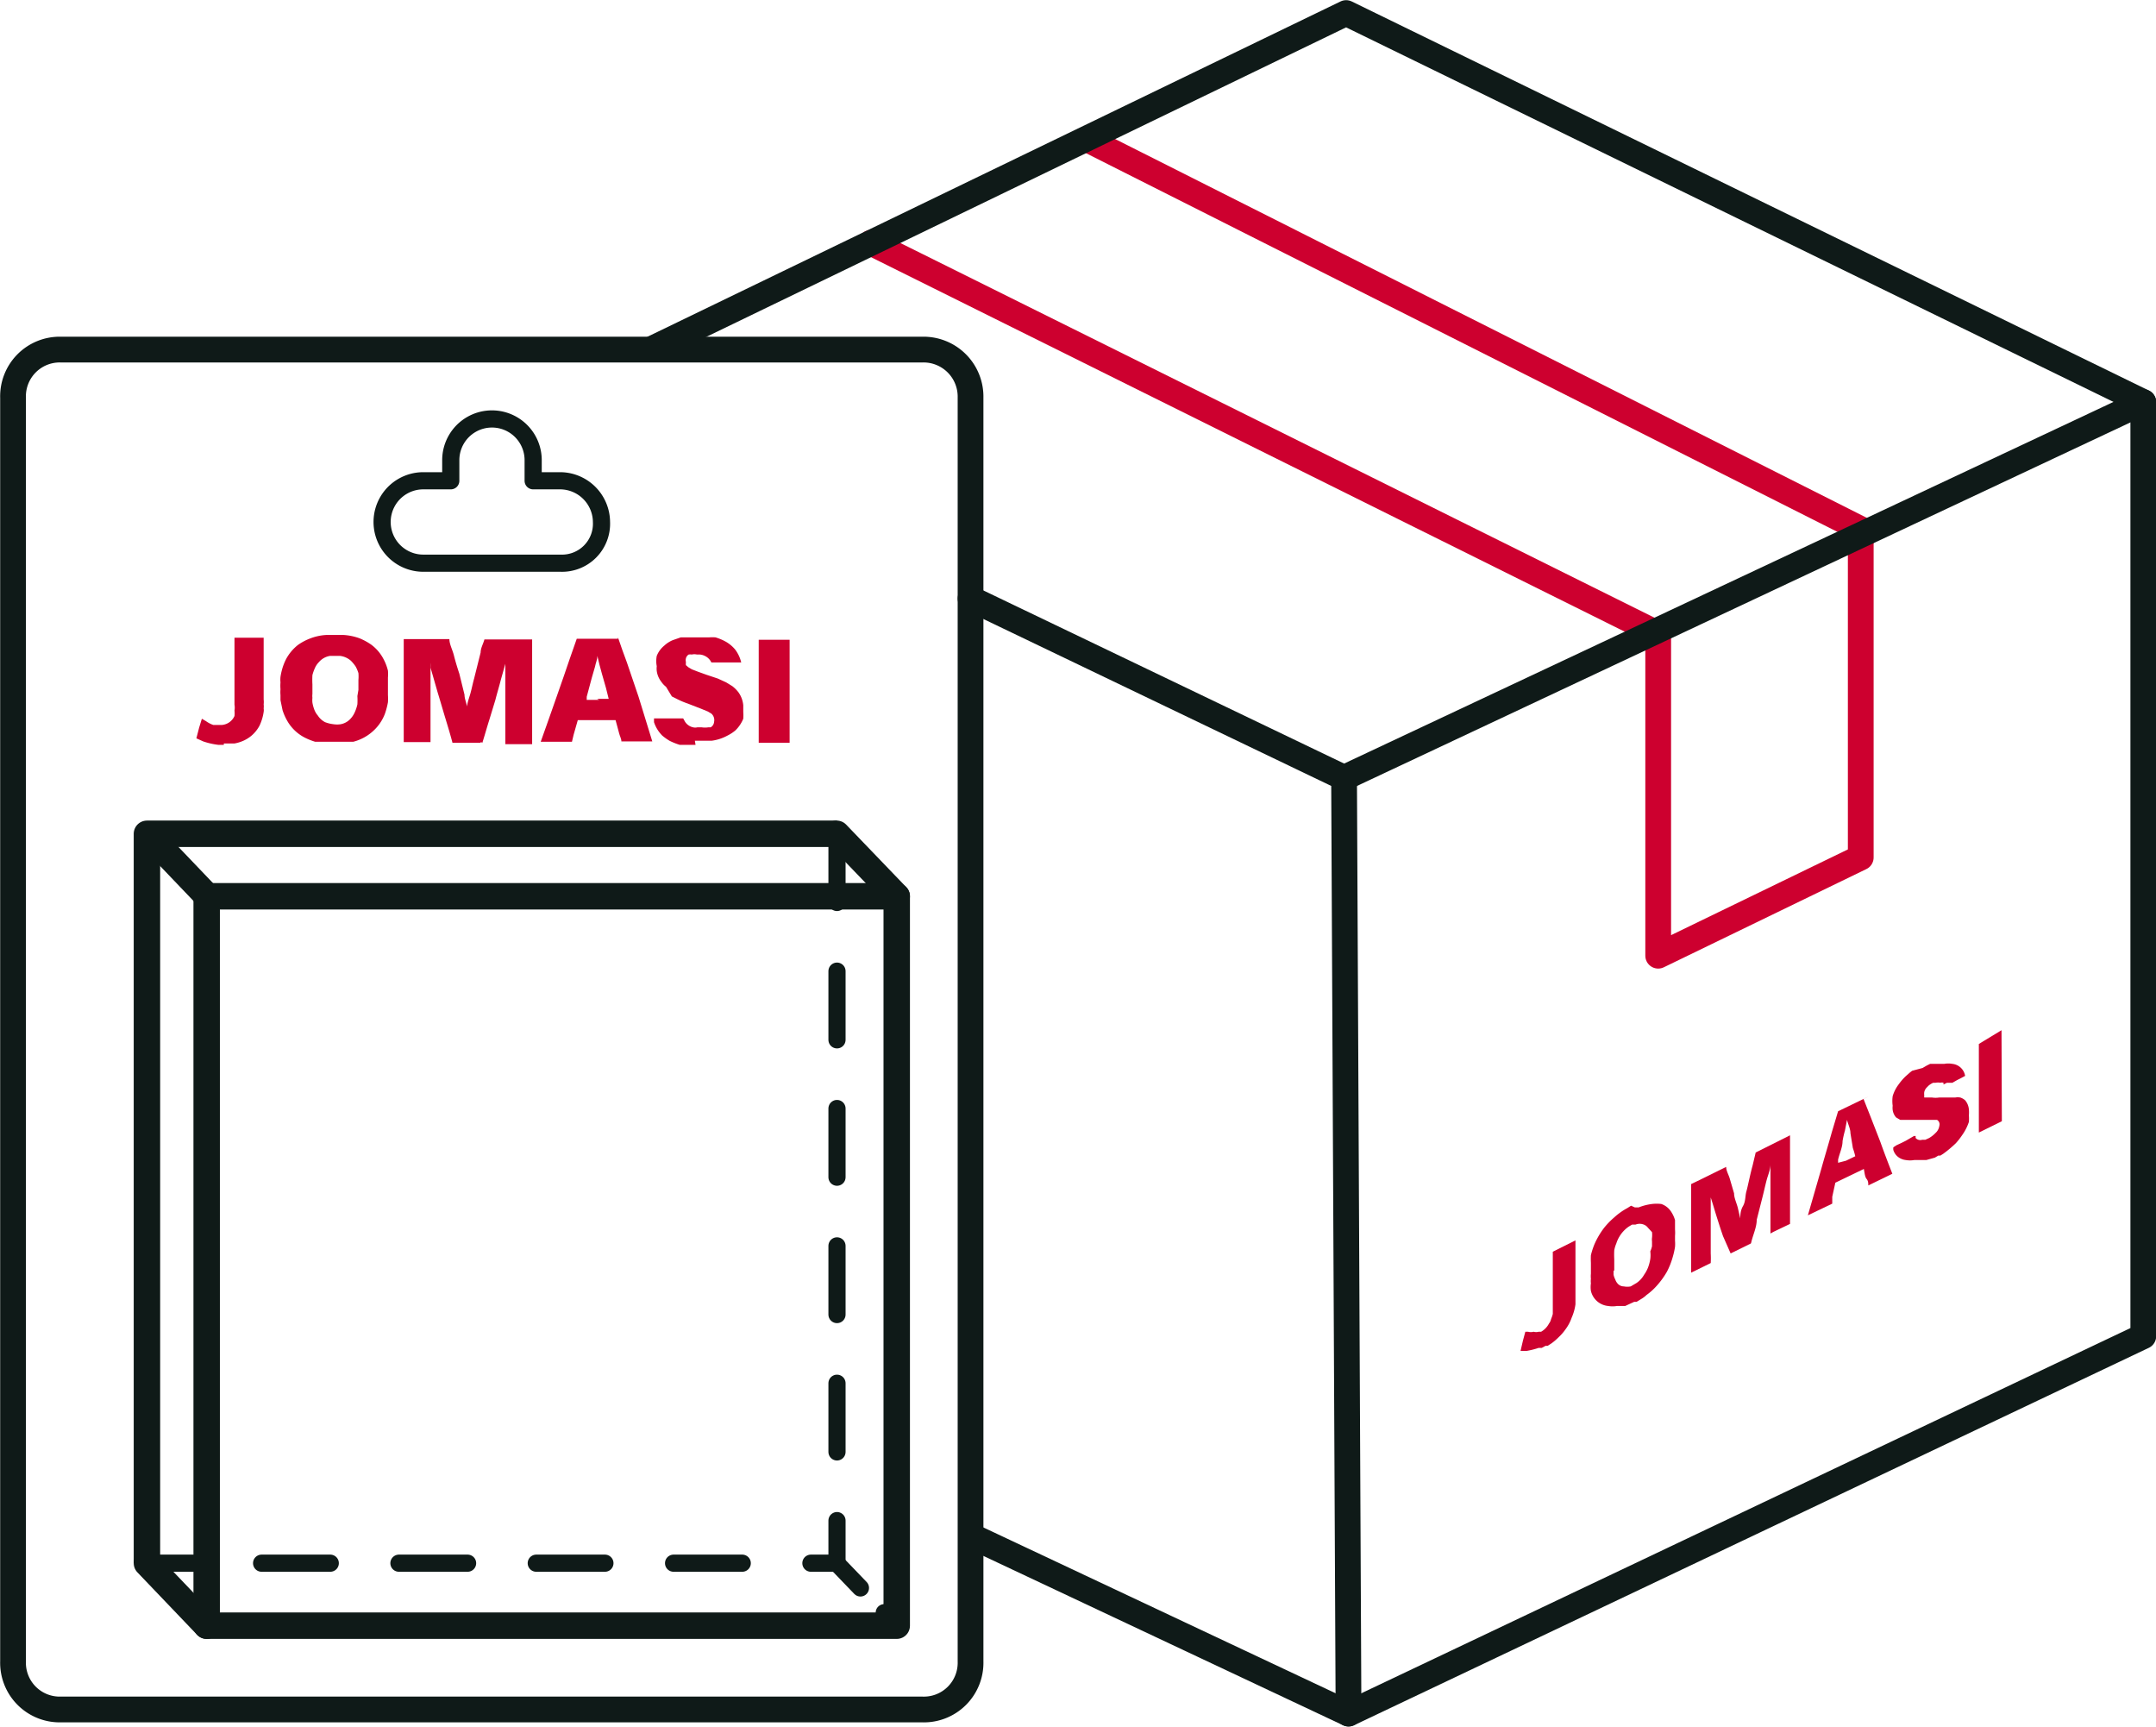 <svg xmlns="http://www.w3.org/2000/svg" viewBox="0 0 62.8 50.28"><defs><style>.cls-1,.cls-2,.cls-3,.cls-4,.cls-6,.cls-7,.cls-8,.cls-9{fill:none;stroke-linejoin:round;}.cls-1,.cls-2,.cls-3,.cls-4,.cls-6,.cls-7,.cls-9{stroke:#0f1a18;}.cls-1,.cls-8,.cls-9{stroke-width:0.75px;}.cls-2,.cls-3,.cls-6,.cls-7,.cls-8,.cls-9{stroke-linecap:round;}.cls-2,.cls-3,.cls-7{stroke-width:0.5px;}.cls-3{stroke-dasharray:2;}.cls-4,.cls-6{stroke-width:0.77px;}.cls-5{fill:#cd002f;}.cls-7{stroke-dasharray:1;}.cls-8{stroke:#cd002f;}</style></defs><title>2Recurso 20</title><g id="Capa_2" data-name="Capa 2"><g id="taquillas"><g id="reglas"><path class="cls-1" d="M26.87,49.78H1.77a1.36,1.36,0,0,1-1.39-1.4V11.58a1.36,1.36,0,0,1,1.39-1.4h25.1a1.37,1.37,0,0,1,1.4,1.4v36.8A1.36,1.36,0,0,1,26.87,49.78Z"/><path class="cls-2" d="M16.33,14h-.8v-.6a1.2,1.2,0,1,0-2.4,0V14h-.8a1.2,1.2,0,1,0,0,2.4h4a1.15,1.15,0,0,0,1.19-1.2A1.21,1.21,0,0,0,16.33,14Z"/><polyline class="cls-3" points="24.38 24.28 24.38 45.52 4.28 45.52"/><polyline class="cls-4" points="4.28 45.52 4.28 24.28 24.38 24.28"/><rect class="cls-4" x="6.02" y="26.1" width="20.1" height="21.24"/><path class="cls-5" d="M9.81,18.49H10a1.65,1.65,0,0,1,.48.1,1.79,1.79,0,0,1,.33.18,1.22,1.22,0,0,1,.36.42,1.4,1.4,0,0,1,.13.34,1.18,1.18,0,0,1,0,.2s0,.09,0,.13,0,.16,0,.23,0,.1,0,.15a1.49,1.49,0,0,1,0,.21,2.14,2.14,0,0,1-.09.34,1.31,1.31,0,0,1-.21.36,1.36,1.36,0,0,1-.71.45l-.2,0-.15,0H9.64l-.16,0H9.37l-.19,0a1.79,1.79,0,0,1-.32-.13,1.24,1.24,0,0,1-.47-.44,1.58,1.58,0,0,1-.16-.35l-.06-.29c0-.05,0-.1,0-.15a1,1,0,0,1,0-.17,1.27,1.27,0,0,1,0-.2.78.78,0,0,1,0-.16,1.89,1.89,0,0,1,.05-.23,1.57,1.57,0,0,1,.12-.3,1.32,1.32,0,0,1,.34-.4,1.55,1.55,0,0,1,.36-.19,1.52,1.52,0,0,1,.47-.1h.29Zm.63,1.6v-.16h0s0-.09,0-.13a1.18,1.18,0,0,0,0-.2,1.08,1.08,0,0,0-.08-.19,1.15,1.15,0,0,0-.14-.17.59.59,0,0,0-.31-.14H9.61a.54.54,0,0,0-.32.18.57.57,0,0,0-.12.18,1.18,1.18,0,0,0-.07.2,2.51,2.51,0,0,0,0,.27v.28a.45.45,0,0,0,0,.11.68.68,0,0,0,0,.14,1.05,1.05,0,0,0,.05.19.59.59,0,0,0,.11.19.55.55,0,0,0,.21.19,1,1,0,0,0,.25.06.71.71,0,0,0,.2,0,.51.51,0,0,0,.28-.15.66.66,0,0,0,.12-.17,1.14,1.14,0,0,0,.09-.26,2,2,0,0,0,0-.24Z"/><path class="cls-5" d="M20.26,21.69H20.1l-.12,0-.18,0a1.88,1.88,0,0,1-.3-.12,1.59,1.59,0,0,1-.21-.15,1,1,0,0,1-.24-.39l0-.11h.13l.17,0h.55s0,0,0,0l.05.09a.37.37,0,0,0,.24.17.25.25,0,0,0,.12,0h.13a.65.65,0,0,0,.19,0l.07,0a.2.2,0,0,0,.1-.16.25.25,0,0,0-.08-.24l-.1-.06-.17-.07-.41-.16a2.33,2.33,0,0,1-.33-.14l-.14-.07L19.4,20a.67.67,0,0,1-.14-.15.66.66,0,0,1-.13-.31.61.61,0,0,1,0-.14.78.78,0,0,1,0-.3.73.73,0,0,1,.22-.3.82.82,0,0,1,.25-.16l.23-.08.19,0,.14,0h.4l.1,0a1.13,1.13,0,0,1,.18,0,1.48,1.48,0,0,1,.29.12,1,1,0,0,1,.28.23,1,1,0,0,1,.18.38v0h-.87v0a.35.35,0,0,0-.05-.08.4.4,0,0,0-.12-.1.43.43,0,0,0-.16-.05h-.09a.33.33,0,0,0-.15,0,.32.32,0,0,0-.09,0,.18.18,0,0,0-.08.11.21.21,0,0,0,0,.11.36.36,0,0,0,0,.09l.07.06.1.06.18.07.25.09.33.11.24.11.18.11a1,1,0,0,1,.18.18.77.77,0,0,1,.14.38v.19a1.46,1.46,0,0,1,0,.2,1,1,0,0,1-.23.34,1.14,1.14,0,0,1-.23.15,1.31,1.31,0,0,1-.46.15l-.09,0h-.4Z"/><path class="cls-5" d="M6.52,21.69H6.36a2.16,2.16,0,0,1-.44-.1l-.2-.09h0s0,0,0,0h0l.08-.31.08-.26a0,0,0,0,1,0,0h0L6,21a.84.84,0,0,0,.21.11l.18,0h.08a.44.44,0,0,0,.36-.26.75.75,0,0,0,0-.16.47.47,0,0,0,0-.17c0-.05,0-.1,0-.15V18.57s0,0,0,0h.85s0,0,0,0h0v1.8a.61.61,0,0,1,0,.14.49.49,0,0,1,0,.12.31.31,0,0,1,0,.1,1.42,1.42,0,0,1-.12.4,1,1,0,0,1-.22.28,1,1,0,0,1-.25.16,1.12,1.12,0,0,1-.26.08l-.13,0H6.52Z"/><path class="cls-5" d="M23,21.63H22.1s0,0,0,0h0v-3H23Z"/><path class="cls-5" d="M14,21.63h-.82s0,0,0,0c-.06-.23-.13-.46-.2-.69s-.15-.51-.23-.77l-.21-.73,0-.14h0v0a1.09,1.09,0,0,0,0,.18v.78c0,.34,0,.67,0,1v.35h-.78s0,0,0,0h0v-3s0,0,0,0h1.33v0c0,.15.09.31.13.47s.1.36.16.54l.15.61c0,.11.05.22.07.33s0,.05,0,.07h0c0-.14.06-.29.1-.43s.07-.3.11-.44L14,19c0-.13.08-.26.11-.38v0a0,0,0,0,1,0,0H15.5v3.05h-.78s0,0,0,0h0c0-.27,0-.54,0-.81v-.93c0-.18,0-.35,0-.52v-.08h0v0l-.13.46c-.05.2-.11.39-.16.59l-.18.59c-.07.22-.13.44-.2.66C14,21.6,14,21.61,14,21.63Z"/><path class="cls-5" d="M18,18.56v0c.08.24.17.49.26.73l.34,1L19,21.59v0H18.1v0c0-.08-.05-.16-.07-.25s-.07-.25-.1-.37v0H16.83v0l-.12.42-.05.21h0s0,0,0,0h-.91s0,0,0,0v0c.16-.44.31-.88.47-1.33s.25-.72.37-1.07l.21-.6s0,0,.05,0H18Zm-.61,1.79h.34s0,0,0,0-.05-.21-.08-.32l-.12-.42c-.05-.17-.09-.34-.13-.51s0,0,0,0h0c0,.11-.05.21-.07.32l-.09.31-.15.56,0,.09s0,0,0,0h.36Z"/><path class="cls-5" d="M47.62,35.16h0l.11,0a1.6,1.6,0,0,1,.39-.1,1.14,1.14,0,0,1,.27,0,.55.55,0,0,1,.29.23.88.88,0,0,1,.11.24l0,.16s0,.07,0,.11a1.21,1.21,0,0,1,0,.19s0,.09,0,.14a1.1,1.1,0,0,1,0,.18,2.37,2.37,0,0,1-.08.34,2.14,2.14,0,0,1-.16.39,2.4,2.4,0,0,1-.3.41,1.75,1.75,0,0,1-.29.26.83.83,0,0,1-.16.12l-.13.08-.07,0,0,0-.13.06h0l-.13.06-.09,0-.15,0a.78.78,0,0,1-.26,0,.57.57,0,0,1-.5-.44.79.79,0,0,1,0-.22.53.53,0,0,1,0-.13.76.76,0,0,1,0-.15c0-.06,0-.11,0-.18s0-.09,0-.14a2.07,2.07,0,0,1,0-.22,2.22,2.22,0,0,1,.1-.31,2.31,2.31,0,0,1,.28-.48,2.2,2.2,0,0,1,.3-.31,1.89,1.89,0,0,1,.38-.27l.11-.07h0Zm.5,1.13v-.14h0a.45.45,0,0,1,0-.11.75.75,0,0,0,0-.16L48,35.75a.27.27,0,0,0-.12-.09.33.33,0,0,0-.24,0l-.1,0-.1.06a.94.94,0,0,0-.27.29.88.88,0,0,0-.09.2.89.89,0,0,0-.06.2,2.34,2.34,0,0,0,0,.26V37A.28.28,0,0,0,47,37s0,.08,0,.12a.58.58,0,0,0,.05.14.35.35,0,0,0,.08.13.24.24,0,0,0,.17.07.51.51,0,0,0,.2,0l.17-.1a.73.73,0,0,0,.22-.24,1,1,0,0,0,.11-.2,1.25,1.25,0,0,0,.07-.26.89.89,0,0,0,0-.22A.76.76,0,0,0,48.12,36.29Z"/><path class="cls-5" d="M56.11,33.78h0l-.11,0-.09,0-.15,0a.71.71,0,0,1-.25,0,.43.43,0,0,1-.16-.05.4.4,0,0,1-.2-.24.24.24,0,0,1,0-.08h0l.09-.06.15-.07h0l.12-.06.12-.07h0l.12-.07,0,0,.05,0s0,0,0,0a.21.21,0,0,0,0,.06.18.18,0,0,0,.19.05l.09,0,.11-.05a.83.83,0,0,0,.16-.12l.06-.06a.36.36,0,0,0,.08-.18.15.15,0,0,0-.07-.17h-.22l-.33,0h-.38l-.14,0-.12-.07a.41.41,0,0,1-.1-.22.49.49,0,0,1,0-.12,1,1,0,0,1,0-.28,1.06,1.06,0,0,1,.18-.35,1.57,1.57,0,0,1,.21-.24c.06-.05.12-.11.18-.15L56,31.1l.12-.07.1-.05,0,0,.1,0h0l.08,0,.08,0,.15,0a.65.65,0,0,1,.24,0,.42.42,0,0,1,.37.35v0h0l-.13.07-.1.05-.14.08-.07,0-.09,0,0,0-.1.05h0v0l0-.05a.15.15,0,0,0-.09,0,.36.36,0,0,0-.14,0l-.07,0a.57.57,0,0,0-.13.08l-.06.06a.28.28,0,0,0-.07.13.38.38,0,0,0,0,.1.21.21,0,0,0,0,.06l0,0,.09,0h.14a.69.69,0,0,0,.2,0l.27,0h.2a.4.4,0,0,1,.15,0,.39.39,0,0,1,.14.08.47.47,0,0,1,.11.27,1,1,0,0,1,0,.17,1.29,1.29,0,0,1,0,.19,1.45,1.45,0,0,1-.2.39,2,2,0,0,1-.18.23,3.38,3.38,0,0,1-.37.31l-.08.05-.06,0-.1.06h0Z"/><path class="cls-5" d="M44.91,39.25h0l-.09,0a2.37,2.37,0,0,1-.36.09h-.17l.07-.3.07-.26h0l.08,0a.29.29,0,0,0,.16,0,.28.28,0,0,0,.15,0l.07,0a.59.59,0,0,0,.23-.24.31.31,0,0,0,.06-.13.88.88,0,0,0,.05-.15c0-.06,0-.11,0-.16V38c0-.52,0-1,0-1.55v0s0,0,0,0h0l.66-.33h0v0c0,.51,0,1,0,1.54v.12s0,.07,0,.11,0,.06,0,.09a1.43,1.43,0,0,1-.11.39,1.24,1.24,0,0,1-.18.34,1.43,1.43,0,0,1-.2.23,1.68,1.68,0,0,1-.21.18l-.11.07-.06,0,0,0Z"/><path class="cls-5" d="M58.31,32.65h0l-.67.33s0,0,0,0h0l0-2.58v0h0L58.3,30h0Z"/><path class="cls-5" d="M51,36.21h0l-.59.29h0v0L50.19,36c-.07-.2-.13-.39-.19-.58s-.11-.37-.17-.55l0-.1h0V36.5a2.62,2.62,0,0,1,0,.28v0h0l-.57.28h0v0l0-2.58v0l0,0h0l.27-.13.75-.37h0c0,.12.08.24.11.36l.12.41c0,.15.09.31.12.47l.06.26v.05h0v0c0-.13,0-.27.08-.41s.06-.29.1-.43.11-.5.18-.75l.09-.38v0h0l1-.5,0,0h0v0c0,.86,0,1.72,0,2.58v0h0l0,0-.48.23-.09.05h0v0c0-.23,0-.46,0-.69s0-.55,0-.82v-.5h0v0c0,.15-.07.3-.11.45s-.09.38-.14.57l-.15.59c0,.22-.11.44-.16.66A0,0,0,0,0,51,36.21Z"/><path class="cls-5" d="M54.28,32v0l.21.53.28.72c.11.31.23.62.35.93v0h0l-.7.34h0c0-.06,0-.13-.05-.19s-.06-.19-.08-.29h0l-.83.4,0,0h0v0l-.09.41,0,.2v0l0,0h0l-.71.34h0s0,0,0,0h0l.39-1.35c.1-.36.21-.72.31-1.08l.18-.6s0,0,0,0l.93-.45Zm-.51,1.8.27-.13s0,0,0,0a2.17,2.17,0,0,0-.07-.24L53.9,33c0-.13-.07-.26-.1-.39s0,0,0,0h0l-.06.31a2.82,2.82,0,0,0-.07.31c0,.18-.09.36-.13.54l0,.09h0Z"/><line class="cls-6" x1="4.28" y1="45.52" x2="6.02" y2="47.34"/><line class="cls-4" x1="4.28" y1="24.26" x2="6.02" y2="26.08"/><line class="cls-6" x1="24.37" y1="24.28" x2="26.12" y2="26.1"/><line class="cls-7" x1="24.37" y1="45.52" x2="26.12" y2="47.34"/><polyline class="cls-8" points="25.37 7.07 48.3 18.46 48.3 27.83 54.2 24.97 54.2 15.41 31.79 4.12"/><polyline class="cls-9" points="28.36 44.76 39.28 49.9 62.43 38.91 62.43 11.71 39.21 0.38 19.05 10.13"/><polyline class="cls-9" points="28.27 17.43 39.15 22.65 39.28 49.9"/><line class="cls-9" x1="39.15" y1="22.65" x2="62.43" y2="11.71"/></g></g></g></svg>